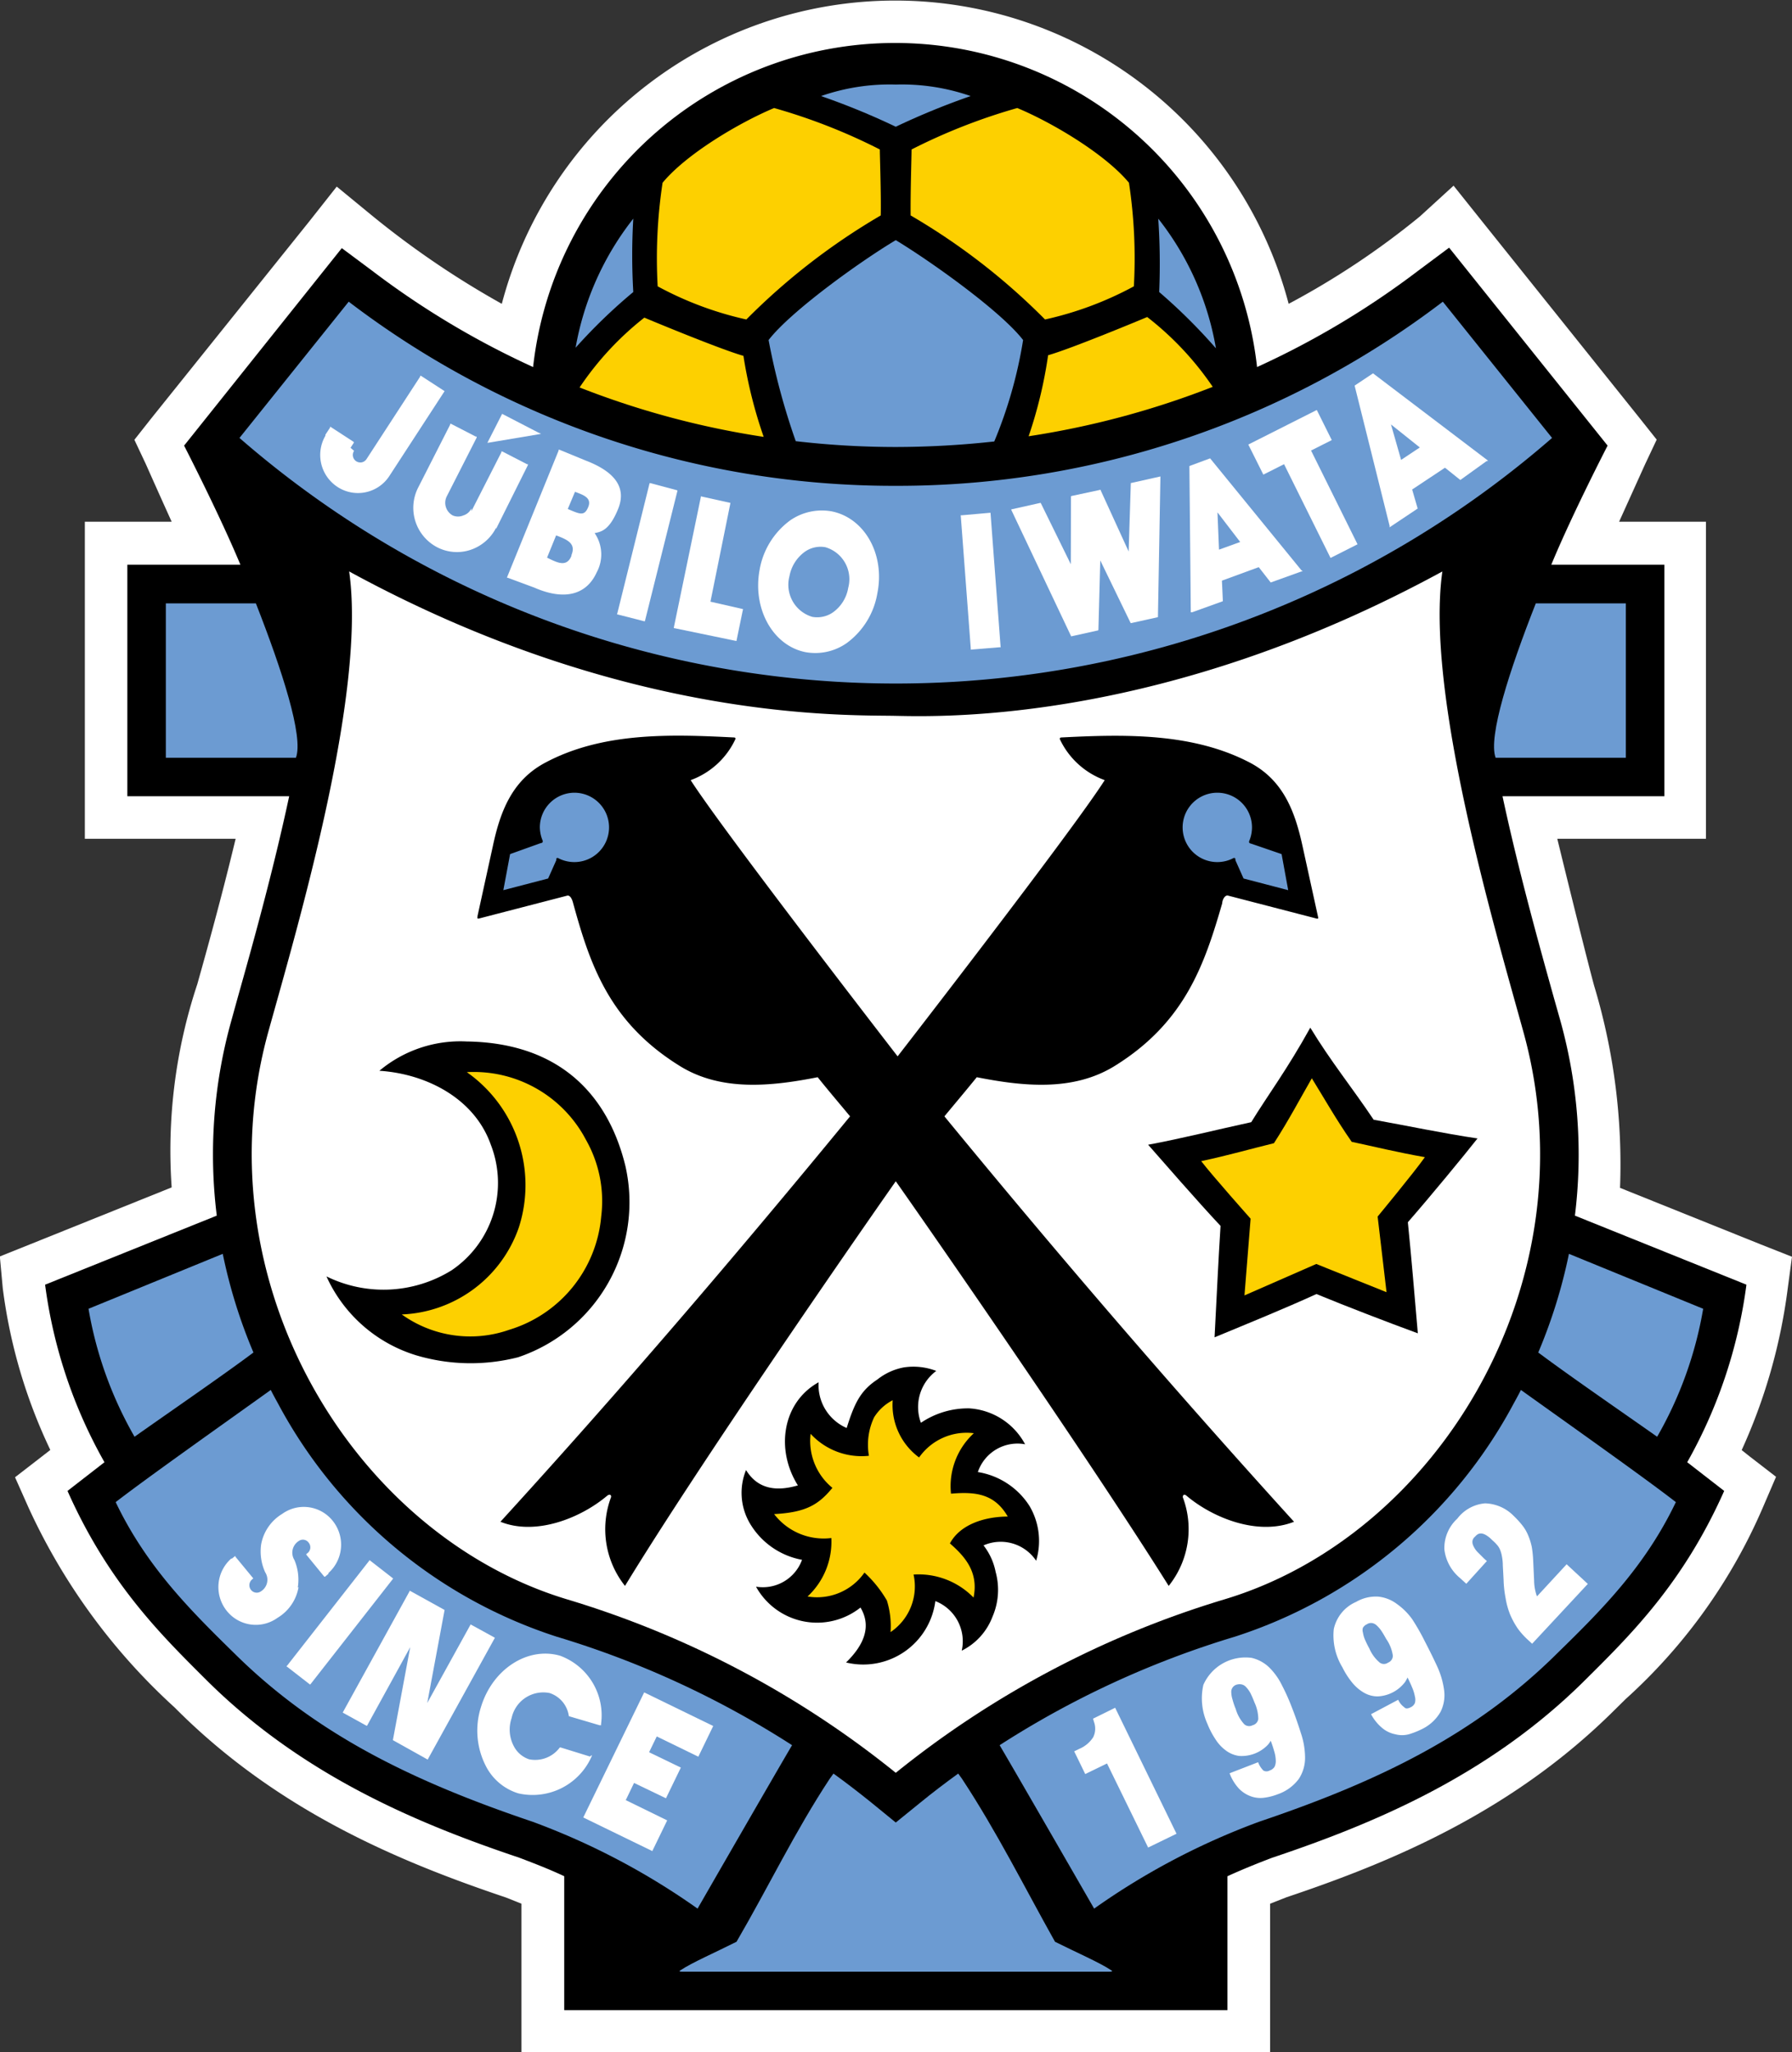 <svg xmlns="http://www.w3.org/2000/svg" viewBox="0 0 116.81 133.74"><rect x="0" y="0" width="116.81" height="133.74" fill="#333333" stroke="none"/><defs><style>.cls-1{fill:#fff;}.cls-2{fill:#6c9bd2;}.cls-3{fill:#fdd000;}</style></defs><g id="マーク等"><path class="cls-1" d="M157.62,114.24l-2-.79-9.21-3.7a40.31,40.31,0,0,0-1.69-13.18c-.43-1.58-1.6-6.29-2.4-9.57h9.69V66.34h-5.66c1-2.21,1.7-3.76,1.71-3.78l.74-1.57-1.08-1.36-10.33-12.9-1.83-2.29-2.19,2a52,52,0,0,1-8.56,5.7,26.52,26.52,0,0,0-51.29,0A58.09,58.09,0,0,1,65,46.34L62.76,44.5,61,46.73,50.65,59.63,49.57,61l.74,1.57S51,64.13,52,66.34H46.34V87h9.83c-.89,3.71-1.85,7.17-2.5,9.48A34.38,34.38,0,0,0,52,109.72l-9.28,3.73-1.92.77.19,2.07a34.58,34.58,0,0,0,3.1,10.54l-.58.45-1.72,1.33.89,2a40.3,40.3,0,0,0,9.51,13l.15.15C59.05,150.45,67,153.71,73.8,156l1,.4v9.67H123.6V156.4l1.07-.42c6.77-2.27,14.67-5.53,21.37-12.19l.73-.72a35.91,35.91,0,0,0,8.95-12.49l.86-2-1.71-1.32-.53-.42a36.49,36.49,0,0,0,3-10.52Z" transform="translate(-40.81 -32.34)"/><path d="M120.82,163.34v-8.73c.94-.43,1.9-.82,2.9-1.2,6.56-2.2,14.1-5.31,20.39-11.56,2.95-2.93,6.4-6.3,9.09-12.35l-2.41-1.87a32,32,0,0,0,3.86-11.57l-11.18-4.5a32.53,32.53,0,0,0-.94-12.67l-.43-1.52c-.9-3.23-2.28-8.15-3.35-13.14H149.3V69.14h-7.37c1.35-3.27,3.67-7.76,3.67-7.76l-10.33-12.9-2,1.49a55.06,55.06,0,0,1-10.52,6.29h0a23.74,23.74,0,0,0-47.19,0h0A55.06,55.06,0,0,1,65.09,50l-2-1.49L52.81,61.38s2.31,4.49,3.67,7.76H49.11V84.23H59.66c-1.07,5-2.45,9.91-3.36,13.14l-.42,1.52a32.34,32.34,0,0,0-.94,12.67l-11.19,4.5a31.86,31.86,0,0,0,3.87,11.57l-2.41,1.87c2.69,6.05,6.14,9.42,9.08,12.35,6.3,6.25,13.84,9.36,20.39,11.56,1,.38,2,.77,2.91,1.2v8.73Z" transform="translate(-40.81 -32.34)"/><path class="cls-2" d="M57.49,71.66H51.62V81.72H60.1C60.61,80.35,59.19,76,57.49,71.66Z" transform="translate(-40.81 -32.34)"/><path class="cls-2" d="M140.92,71.66h5.87V81.72H138.3C137.8,80.35,139.21,76,140.92,71.66Z" transform="translate(-40.81 -32.34)"/><path class="cls-2" d="M99.2,64a58.59,58.59,0,0,1-35.66-12l-7.12,8.88a65.18,65.18,0,0,0,85.56,0L134.86,52A58.64,58.64,0,0,1,99.2,64Z" transform="translate(-40.81 -32.34)"/><path class="cls-2" d="M116.31,46.59a43.48,43.48,0,0,1,.06,4.78,36.51,36.51,0,0,1,3.7,3.67A18.74,18.74,0,0,0,116.31,46.59Z" transform="translate(-40.81 -32.34)"/><path class="cls-2" d="M82.09,46.59a40.92,40.92,0,0,0,0,4.78A35.42,35.42,0,0,0,78.33,55,18.85,18.85,0,0,1,82.09,46.59Z" transform="translate(-40.81 -32.34)"/><path class="cls-3" d="M114.4,44.25c-1.55-1.87-5-3.92-7.28-4.87a38.17,38.17,0,0,0-6.89,2.7c0,.43-.08,2.9-.06,4.3a42.27,42.27,0,0,1,8.76,6.78A22.21,22.21,0,0,0,114.72,51,32.76,32.76,0,0,0,114.4,44.25Z" transform="translate(-40.81 -32.34)"/><path class="cls-3" d="M84,44.25c1.54-1.87,5-3.92,7.27-4.87a37.88,37.88,0,0,1,6.89,2.7c0,.43.09,2.9.06,4.3a42.54,42.54,0,0,0-8.76,6.78A22.21,22.21,0,0,1,83.68,51,32.77,32.77,0,0,1,84,44.25Z" transform="translate(-40.81 -32.34)"/><path class="cls-2" d="M99.2,37.85a13.62,13.62,0,0,0-4.87.75,47,47,0,0,1,4.87,2,48.07,48.07,0,0,1,4.88-2A13.68,13.68,0,0,0,99.2,37.85Z" transform="translate(-40.81 -32.34)"/><path class="cls-3" d="M115.59,53c-.38.16-4.94,2.06-6.46,2.49a29.18,29.18,0,0,1-1.27,5.28,55.92,55.92,0,0,0,12-3.22A19.85,19.85,0,0,0,115.59,53Z" transform="translate(-40.81 -32.34)"/><path class="cls-3" d="M89.27,55.53c-1.52-.43-6.08-2.33-6.46-2.49a19.82,19.82,0,0,0-4.22,4.55,55.6,55.6,0,0,0,12,3.22A30.08,30.08,0,0,1,89.27,55.53Z" transform="translate(-40.81 -32.34)"/><path class="cls-2" d="M105.62,61.11a29,29,0,0,0,1.88-6.61c-1.44-1.87-6-5.12-8.3-6.51-2.33,1.39-6.85,4.64-8.29,6.51a44.52,44.52,0,0,0,1.77,6.59,56.49,56.49,0,0,0,6.52.38A59.48,59.48,0,0,0,105.62,61.11Z" transform="translate(-40.81 -32.34)"/><path class="cls-1" d="M99.2,147.87a62.93,62.93,0,0,0-21.38-11.29c-14-4.19-24-20.78-19.52-37,1.86-6.71,6.41-22,5.27-30,18,9.82,32.36,9.34,35.63,9.41s17.62.41,35.63-9.41c-1.13,7.93,3.42,23.26,5.28,30,4.51,16.24-5.54,32.83-19.53,37A63,63,0,0,0,99.2,147.87Z" transform="translate(-40.81 -32.34)"/><path d="M99.2,109.32c2.88,4.09,12.92,18.59,17.79,26.37a5.91,5.91,0,0,0,.92-5.78c0-.15.09-.23.25-.09,1.72,1.45,4.65,2.62,7,1.69-7.75-8.53-15.26-17.25-22.79-26.42.57-.69,1.38-1.65,2.11-2.55,3,.59,6.28.95,9-.74,4.59-2.85,5.85-6.63,7-10.6,0-.2.16-.53.36-.5l5.71,1.48c.24.07.19,0,.16-.16l-1-4.56c-.48-2.19-1.22-4.23-3.37-5.39-3.77-2-8.26-1.88-12.37-1.67a.09.09,0,0,0-.08.1,5.19,5.19,0,0,0,2.93,2.68c-2.11,3.32-13.5,18-13.5,18s-11.39-14.71-13.49-18a5.17,5.17,0,0,0,2.92-2.68.08.08,0,0,0-.07-.1c-4.12-.21-8.6-.37-12.38,1.67-2.14,1.16-2.89,3.2-3.36,5.39l-1,4.56c0,.12-.08.23.16.16l5.71-1.48c.2,0,.31.3.36.5,1.1,4,2.35,7.75,6.94,10.6,2.71,1.69,6,1.33,9,.74.72.9,1.54,1.86,2.11,2.55-7.53,9.17-15,17.89-22.79,26.42,2.31.93,5.23-.24,6.95-1.69.17-.14.29-.06.26.09a5.94,5.94,0,0,0,.91,5.78C86.29,127.91,96.33,113.41,99.2,109.32Z" transform="translate(-40.81 -32.34)"/><path class="cls-2" d="M120.16,84a2.26,2.26,0,0,1,2.26,2.26,2.32,2.32,0,0,1-.19.91c0,.09,0,.12.17.16l1.95.67.43,2.35-2.91-.76-.53-1.19c0-.09,0-.16-.11-.15A2.26,2.26,0,1,1,120.16,84Z" transform="translate(-40.81 -32.34)"/><path class="cls-2" d="M78.25,84A2.26,2.26,0,0,0,76,86.23a2.32,2.32,0,0,0,.19.91c0,.09,0,.12-.18.16L74.06,88l-.44,2.35,2.92-.76.53-1.19c0-.09,0-.16.1-.15a2.3,2.3,0,0,0,1.08.27,2.26,2.26,0,0,0,0-4.52Z" transform="translate(-40.81 -32.34)"/><path d="M96,125.4c.51-1.64.92-2.45,2-3.16a3.92,3.92,0,0,1,1.73-.79,4.15,4.15,0,0,1,2.11.23,2.93,2.93,0,0,0-1,3.38,5.47,5.47,0,0,1,3.15-.94,4.44,4.44,0,0,1,3.64,2.34,2.73,2.73,0,0,0-3.08,1.81,4.92,4.92,0,0,1,3.36,2.2,4.48,4.48,0,0,1,.44,3.58,2.78,2.78,0,0,0-3.43-1,4.08,4.08,0,0,1,.79,1.73,4.41,4.41,0,0,1-.21,2.93,4.08,4.08,0,0,1-2,2.2,2.81,2.81,0,0,0-1.72-3.23,4.74,4.74,0,0,1-5.82,4c1.22-1.19,1.65-2.39.94-3.58a4.55,4.55,0,0,1-6.81-1.36,2.72,2.72,0,0,0,3-1.75,5,5,0,0,1-3.42-2.41,3.93,3.93,0,0,1-.23-3.44c.84,1.37,2.17,1.35,3.38,1-1.48-2.35-1-5.42,1.35-6.72A3.05,3.05,0,0,0,96,125.4Z" transform="translate(-40.81 -32.34)"/><path class="cls-3" d="M99,123.59a3.09,3.09,0,0,0-1.21,1.11,4.17,4.17,0,0,0-.34,2.51,4.51,4.51,0,0,1-3.8-1.43,3.94,3.94,0,0,0,1.42,3.52c-.9,1.09-1.71,1.6-3.8,1.71A4.07,4.07,0,0,0,95,132.57a4.87,4.87,0,0,1-1.55,3.81,3.77,3.77,0,0,0,3.71-1.56,7.84,7.84,0,0,1,1.46,1.82,5.59,5.59,0,0,1,.24,2.06,3.59,3.59,0,0,0,1.5-3.75,5,5,0,0,1,3.91,1.5c.35-1.7-.61-2.71-1.54-3.53.67-1.24,2.25-1.74,3.77-1.75-.86-1.48-2.08-1.63-3.7-1.49a4.68,4.68,0,0,1,1.49-3.94,3.78,3.78,0,0,0-3.57,1.58A4.25,4.25,0,0,1,99,123.59Z" transform="translate(-40.81 -32.34)"/><path d="M62.09,115.52a8.42,8.42,0,0,0,8.16-.4,6.87,6.87,0,0,0,2.55-8.19c-1.06-3-4.18-4.61-7.26-4.81a8.22,8.22,0,0,1,5.69-1.91c6.17.09,9.25,3.6,10.35,8.13a10.66,10.66,0,0,1-7,12.45,12.47,12.47,0,0,1-6.65-.13A9.45,9.45,0,0,1,62.09,115.52Z" transform="translate(-40.81 -32.34)"/><path class="cls-3" d="M67,118a7.66,7.66,0,0,0,7,1,8.49,8.49,0,0,0,6-7.39,8.09,8.09,0,0,0-1-5,8.25,8.25,0,0,0-7.76-4.4,9,9,0,0,1,3.39,10.12A8.43,8.43,0,0,1,67,118Z" transform="translate(-40.81 -32.34)"/><path d="M126.62,116.67c2.12.87,4.49,1.78,6.61,2.56-.26-3-.4-4.74-.65-7.24,1.46-1.67,3.69-4.38,4.54-5.46-2.23-.33-4.54-.82-6.77-1.22-1.42-2.12-2.79-3.79-4.13-6-1.51,2.73-2.79,4.43-3.85,6.16-2.22.48-4.51,1.06-6.72,1.47.88,1,3.21,3.68,4.72,5.29-.16,2.51-.23,4.25-.39,7.26C122.08,118.62,124.54,117.62,126.62,116.67Z" transform="translate(-40.81 -32.34)"/><path class="cls-3" d="M126.61,114.71l4.58,1.84-.58-4.93s2.39-2.89,3.08-3.87c-1.82-.32-3.22-.67-4.77-1-1-1.43-1.8-2.85-2.6-4.14-.76,1.32-1.52,2.76-2.47,4.23-1.55.38-2.93.78-4.74,1.17.72.94,3.22,3.75,3.22,3.75l-.4,5Z" transform="translate(-40.81 -32.34)"/><path class="cls-2" d="M46.58,117.63a25.21,25.21,0,0,0,3,8.34c2.32-1.64,5.76-4,7.75-5.49a34.06,34.06,0,0,1-2-6.43Z" transform="translate(-40.81 -32.34)"/><path class="cls-2" d="M58.93,123.8c-.16-.29-.32-.58-.47-.88-3,2.15-8.07,5.73-10.11,7.31,2,4.18,4.82,7,7.71,9.83,5.35,5.31,11.65,8.36,19.47,11a46.25,46.25,0,0,1,10.75,5.66s4.91-8.53,6.16-10.65A60.53,60.53,0,0,0,77.1,139,31.61,31.61,0,0,1,58.93,123.8Z" transform="translate(-40.81 -32.34)"/><path class="cls-2" d="M151.83,117.63a25.21,25.21,0,0,1-3,8.34c-2.33-1.64-5.76-4-7.75-5.49a34.06,34.06,0,0,0,2-6.43Z" transform="translate(-40.81 -32.34)"/><path class="cls-2" d="M139.48,123.8c.16-.29.32-.58.47-.88,3,2.15,8.07,5.73,10.1,7.31-2,4.18-4.81,7-7.71,9.83-5.34,5.31-11.64,8.36-19.46,11a46.25,46.25,0,0,0-10.75,5.66s-4.91-8.53-6.16-10.65A60.49,60.49,0,0,1,121.3,139,31.59,31.59,0,0,0,139.48,123.8Z" transform="translate(-40.81 -32.34)"/><path class="cls-2" d="M99.2,151.11l-1.58-1.29c-.83-.67-1.65-1.3-2.48-1.9l-.24.33c-2.27,3.44-4,7.06-6.08,10.63-1.35.68-2.93,1.37-3.64,1.85,0,0-.22.1.09.1h27.86c.32,0,.1-.1.1-.1-.71-.48-2.29-1.17-3.65-1.85-2-3.57-3.8-7.19-6.07-10.63l-.24-.33c-.83.6-1.66,1.23-2.48,1.9Z" transform="translate(-40.81 -32.34)"/><polygon class="cls-1" points="63.28 42.27 62.63 33.65 62.62 33.58 62.69 33.58 64.5 33.42 64.57 33.42 64.57 33.48 65.22 42.11 65.23 42.18 65.16 42.18 63.35 42.33 63.28 42.34 63.28 42.27"/><polygon class="cls-1" points="75.48 40.17 75.64 31.13 75.64 31.05 75.55 31.07 73.76 31.47 73.71 31.48 73.71 31.53 73.57 35.94 71.75 31.96 71.73 31.91 71.68 31.93 69.86 32.32 69.81 32.34 69.81 32.39 69.8 36.77 67.86 32.82 67.83 32.77 67.78 32.78 65.99 33.18 65.91 33.2 65.94 33.27 69.8 41.42 69.82 41.47 69.87 41.46 71.54 41.09 71.59 41.08 71.6 41.02 71.72 36.52 73.68 40.56 73.71 40.61 73.76 40.6 75.43 40.23 75.48 40.22 75.48 40.17"/><path class="cls-1" d="M125.73,69.58l-.09,0-2,.72,0,0,0,0-.78-1-2.4.88.06,1.29v.05l0,0-2,.72-.09,0v-.09l-.09-9.44v0l0,0,1.35-.5h0l0,0,5.94,7.28Zm-5.46-1.42,1.38-.5-1.48-1.93Z" transform="translate(-40.81 -32.34)"/><polygon class="cls-1" points="88.46 35.41 85.46 29.36 86.75 28.71 86.81 28.68 86.78 28.62 85.86 26.77 85.83 26.72 85.77 26.75 81.43 28.94 81.37 28.97 81.4 29.03 82.32 30.87 82.35 30.93 82.41 30.9 83.7 30.25 86.7 36.3 86.73 36.36 86.79 36.33 88.43 35.5 88.49 35.47 88.46 35.41"/><path class="cls-1" d="M137.79,62.39l-.08,0L136,63.62l0,0,0,0-1-.8-2.14,1.42.36,1.24v0l0,0-1.75,1.17-.08.06,0-.1-2.28-9.14v0l0,0,1.2-.8,0,0,0,0,7.47,5.67Zm-5.65-.08,1.22-.81L131.48,60Z" transform="translate(-40.81 -32.34)"/><polygon class="cls-1" points="42.41 31.49 44.1 31.94 44.16 31.96 44.15 32.02 42.05 40.43 42.03 40.49 41.97 40.48 40.29 40.05 40.22 40.04 40.24 39.97 42.33 31.54 42.35 31.48 42.41 31.49"/><polygon class="cls-1" points="47.61 32.77 47.55 32.76 45.75 32.36 45.69 32.34 45.68 32.41 43.93 40.86 43.92 40.93 43.98 40.94 47.94 41.76 48.01 41.77 48.02 41.7 48.42 39.76 48.44 39.7 48.37 39.68 46.31 39.21 47.6 32.84 47.61 32.77"/><path class="cls-1" d="M81.1,65.51C80.54,66.89,80,67,79.57,67.08a2.45,2.45,0,0,1,.14,2.55c-.67,1.49-2.12,1.86-4.08,1L73.93,70l-.06,0,0-.06,3.35-8.23,0-.06.06,0,1.7.7C81,63.12,81.64,64.19,81.1,65.51Zm-3.28,0c.8.34,1.08.48,1.33-.12s-.29-.79-.86-1Zm.24,3c.31-.75-.26-1-1-1.28l-.59,1.45C77.12,69,77.75,69.34,78.06,68.56Z" transform="translate(-40.81 -32.34)"/><path class="cls-1" d="M94.61,68a1.77,1.77,0,0,0-1.34.3,2.52,2.52,0,0,0-1,1.59,2.18,2.18,0,0,0,1.49,2.65,1.81,1.81,0,0,0,1.34-.29,2.46,2.46,0,0,0,1-1.6A2.17,2.17,0,0,0,94.61,68ZM98,71a5.06,5.06,0,0,1-2,3.25,3.57,3.57,0,0,1-2.68.59c-2.12-.42-3.46-2.81-3-5.34a5.06,5.06,0,0,1,2-3.25,3.63,3.63,0,0,1,2.68-.59C97.17,66.08,98.51,68.47,98,71Z" transform="translate(-40.81 -32.34)"/><path class="cls-1" d="M63.89,61.72a.49.49,0,0,0,.14.68.51.51,0,0,0,.36.07.49.49,0,0,0,.31-.21v0h0l0,0,3.5-5.38,0-.05.05,0,1.54,1,0,0,0,0-3.6,5.53a2.44,2.44,0,0,1-3.4.7,2.49,2.49,0,0,1-.71-3.42l0,.09-.06,0,0-.06.31-.47,0-.06,0,0,1.54,1,0,0,0,.06-.21.32" transform="translate(-40.81 -32.34)"/><path class="cls-1" d="M71.54,65.65l1.95-3.83,0-.06.06,0,1.61.83.06,0,0,.06L73.15,66.8v-.07l0,0v0a2.91,2.91,0,0,1-1.69,1.45,2.8,2.8,0,0,1-2.16-.18,2.9,2.9,0,0,1-1.23-3.89l2.08-4.09,0-.06.06,0,1.61.83.06,0,0,.07-1.95,3.83a.94.94,0,0,0,.39,1.24.87.87,0,0,0,.69,0,.86.86,0,0,0,.53-.46l0,0h0Z" transform="translate(-40.81 -32.34)"/><polygon class="cls-1" points="35.06 28.31 31.9 28.84 31.77 28.86 31.83 28.74 32.7 27.03 32.73 26.97 32.79 27 35.09 28.19 35.27 28.27 35.06 28.31"/><polygon class="cls-1" points="25.61 113.4 25.66 113.43 27.81 114.63 27.88 114.67 27.92 114.59 32.22 106.8 32.26 106.73 32.19 106.69 30.75 105.9 30.68 105.86 30.64 105.93 27.85 110.98 28.98 104.92 28.93 104.89 26.78 103.7 26.71 103.66 26.68 103.73 22.38 111.53 22.34 111.6 22.4 111.64 23.85 112.44 23.92 112.47 23.96 112.4 26.74 107.34 25.61 113.4"/><path class="cls-1" d="M79.27,146.81l-1.91-.59H77.3l0,0a2,2,0,0,1-2,.77,1.74,1.74,0,0,1-1-.86,2.31,2.31,0,0,1-.14-1.83,2.11,2.11,0,0,1,2.47-1.63,1.84,1.84,0,0,1,1.26,1.51v0l0,0,2,.59.1,0v-.09a4.14,4.14,0,0,0-2.67-4.44c-2.11-.61-4.41.87-5.16,3.35a5.05,5.05,0,0,0,.3,3.8,3.54,3.54,0,0,0,2.14,1.82,4.2,4.2,0,0,0,4.78-2.42l0-.08Z" transform="translate(-40.81 -32.34)"/><polygon class="cls-1" points="18.73 108.63 20.16 109.74 20.22 109.78 20.26 109.73 25.59 102.92 25.63 102.87 25.58 102.83 24.14 101.71 24.09 101.67 24.05 101.73 18.72 108.54 18.67 108.59 18.73 108.63"/><polygon class="cls-1" points="40.79 117.31 41.33 116.19 43.41 117.19 44.38 115.19 42.31 114.19 42.81 113.16 45.52 114.48 46.49 112.48 41.99 110.29 38.02 118.44 42.52 120.63 43.49 118.63 40.79 117.31"/><path class="cls-1" d="M60.22,135.8A3.29,3.29,0,0,0,60,134a.9.9,0,0,1,.29-1.24h0a.46.46,0,0,1,.63.1.48.48,0,0,1-.06.69l-.08.06,0,0,0,.05,1.17,1.43,0,0,.05,0,.22-.19,0-.05h0a2.48,2.48,0,0,0,.27-3.41,2.41,2.41,0,0,0-3.29-.44,2.93,2.93,0,0,0-1.37,2h0a3.27,3.27,0,0,0,.27,1.81.89.89,0,0,1-.29,1.24h0a.46.46,0,0,1-.3.08.47.47,0,0,1-.33-.17.49.49,0,0,1,.06-.69l.08-.07,0,0,0,0-1.17-1.42,0-.05,0,0-.22.18-.05,0h0a2.48,2.48,0,0,0-.27,3.43,2.42,2.42,0,0,0,3.29.43,2.9,2.9,0,0,0,1.37-2Z" transform="translate(-40.81 -32.34)"/><path class="cls-1" d="M112.12,144.55a1.27,1.27,0,0,1-.05,1,2,2,0,0,1-.91.76l-.33.16.72,1.48,1.42-.69,2.68,5.48,1.85-.9-4-8.21-1.44.71Z" transform="translate(-40.81 -32.34)"/><path class="cls-1" d="M124.37,142.16a4.25,4.25,0,0,0-.83-1.16,2.46,2.46,0,0,0-1.14-.62,3,3,0,0,0-3.15,1.76,4,4,0,0,0,.26,2.53,5.41,5.41,0,0,0,.52,1,2.69,2.69,0,0,0,.68.74,1.86,1.86,0,0,0,.87.36,2.37,2.37,0,0,0,1.87-.72,1.48,1.48,0,0,0,.19-.27c.09.23.16.45.22.66a2.26,2.26,0,0,1,.11.63.86.86,0,0,1-.08.41.59.59,0,0,1-.32.24.41.41,0,0,1-.41,0,1.48,1.48,0,0,1-.34-.54l-1.86.72a3,3,0,0,0,.61,1,2.05,2.05,0,0,0,.8.51,1.82,1.82,0,0,0,.87.08,3.67,3.67,0,0,0,.85-.22,2.88,2.88,0,0,0,1.38-1,2.5,2.5,0,0,0,.41-1.4,5.1,5.1,0,0,0-.28-1.61c-.17-.54-.37-1.12-.6-1.7A13.22,13.22,0,0,0,124.37,142.16Zm-1.54,2.2a.49.49,0,0,1-.37.41.48.48,0,0,1-.54-.06,2.5,2.5,0,0,1-.56-1,4.54,4.54,0,0,1-.21-.62,1.71,1.71,0,0,1-.08-.47.48.48,0,0,1,.37-.5.61.61,0,0,1,.34,0,.54.54,0,0,1,.26.17,1.78,1.78,0,0,1,.28.39c.09.18.18.39.26.6A2.61,2.61,0,0,1,122.83,144.36Z" transform="translate(-40.81 -32.34)"/><path class="cls-1" d="M132.87,137.87a4.21,4.21,0,0,0-1-1,2.44,2.44,0,0,0-1.21-.48,2.56,2.56,0,0,0-1.45.34,2.51,2.51,0,0,0-1.46,1.78,4,4,0,0,0,.56,2.48,5.25,5.25,0,0,0,.64,1,2.79,2.79,0,0,0,.77.66,1.78,1.78,0,0,0,.9.24,2.37,2.37,0,0,0,1.78-.94,2.69,2.69,0,0,0,.16-.29c.11.22.21.43.29.63a2.61,2.61,0,0,1,.19.61.82.82,0,0,1,0,.42.54.54,0,0,1-.28.28c-.25.13-.37.06-.41,0a1.22,1.22,0,0,1-.4-.49l-1.77.94a3,3,0,0,0,.74.91,1.89,1.89,0,0,0,.85.4,1.71,1.71,0,0,0,.87,0,5.15,5.15,0,0,0,.82-.32,2.81,2.81,0,0,0,1.25-1.14,2.44,2.44,0,0,0,.23-1.44,5.45,5.45,0,0,0-.47-1.57c-.24-.52-.51-1.06-.8-1.62A14,14,0,0,0,132.87,137.87Zm-1.27,2.36a.48.48,0,0,1-.31.46.46.46,0,0,1-.54,0,2.46,2.46,0,0,1-.68-.92,6.4,6.4,0,0,1-.29-.59,1.91,1.91,0,0,1-.13-.46.5.5,0,0,1,0-.3.55.55,0,0,1,.26-.23.48.48,0,0,1,.33-.08.55.55,0,0,1,.28.13,1.94,1.94,0,0,1,.32.36c.11.16.22.35.33.55A2.51,2.51,0,0,1,131.6,140.23Z" transform="translate(-40.81 -32.34)"/><path class="cls-1" d="M141,136.37a1.18,1.18,0,0,1-.07-.2,3.16,3.16,0,0,1-.12-.82l-.06-1.3a7.42,7.42,0,0,0-.09-.89,4.09,4.09,0,0,0-.24-.77,2.73,2.73,0,0,0-.39-.66,6,6,0,0,0-.55-.6,2.71,2.71,0,0,0-1.87-.82,2.54,2.54,0,0,0-1.81,1,2.6,2.6,0,0,0-.84,2,2.85,2.85,0,0,0,1,1.85l.43.39,1.34-1.48-.18-.16-.44-.44a1.4,1.4,0,0,1-.26-.39.57.57,0,0,1-.06-.31.45.45,0,0,1,.17-.29c.19-.22.45-.37,1,.11.16.16.28.25.38.37a1.15,1.15,0,0,1,.24.35,2,2,0,0,1,.13.44,3.21,3.21,0,0,1,.06.61l.05.93a7.22,7.22,0,0,0,.13,1.19,5,5,0,0,0,.29,1.06,5.17,5.17,0,0,0,.52.95,5,5,0,0,0,.74.8l.18.17,3.63-3.9-1.38-1.28Z" transform="translate(-40.81 -32.34)"/></g></svg>